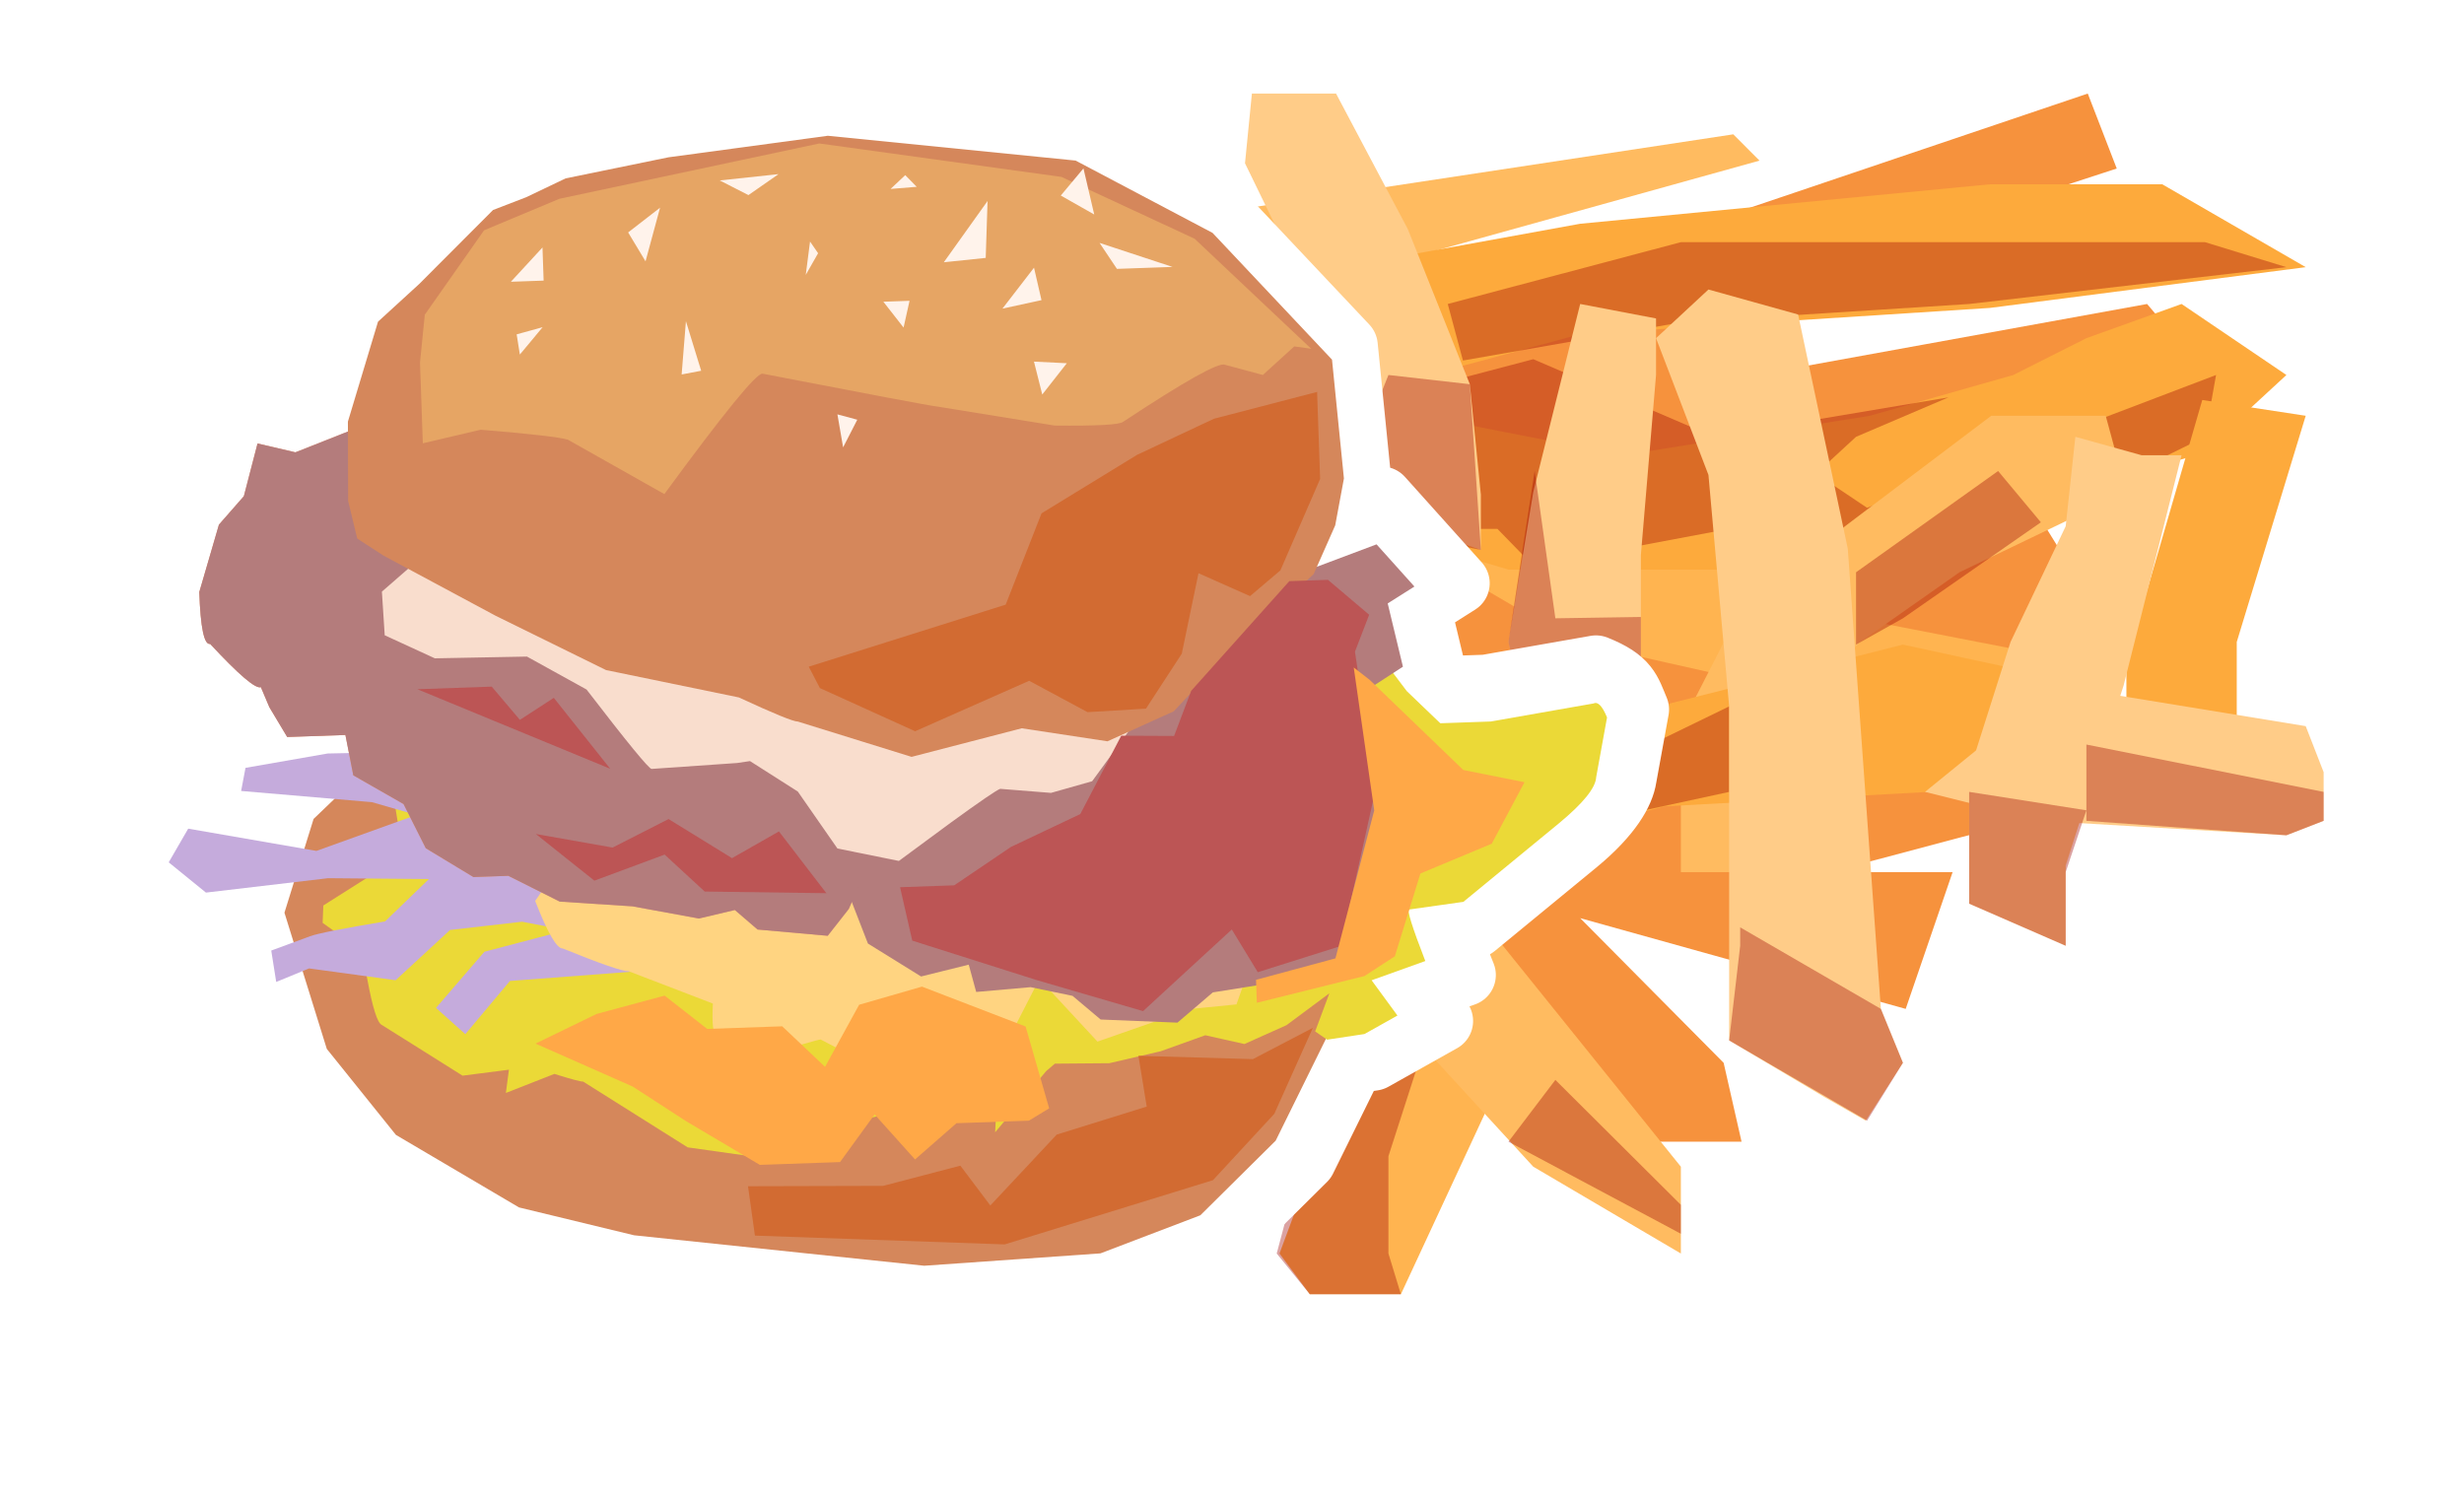 <svg xmlns="http://www.w3.org/2000/svg" xmlns:xlink="http://www.w3.org/1999/xlink" width="158" height="96" viewBox="0 0 158 96"><defs><filter id="b" width="126.5%" height="133.8%" x="-13.3%" y="-13%" filterUnits="objectBoundingBox"><feMorphology in="SourceAlpha" operator="dilate" radius="4" result="shadowSpreadOuter1"/><feOffset dy="3" in="shadowSpreadOuter1" result="shadowOffsetOuter1"/><feGaussianBlur in="shadowOffsetOuter1" result="shadowBlurOuter1" stdDeviation="2.5"/><feComposite in="shadowBlurOuter1" in2="SourceAlpha" operator="out" result="shadowBlurOuter1"/><feColorMatrix in="shadowBlurOuter1" values="0 0 0 0 0 0 0 0 0 0 0 0 0 0 0 0 0 0 0.3 0"/></filter><filter id="d" width="128.1%" height="135.8%" x="-14.1%" y="-13.8%" filterUnits="objectBoundingBox"><feMorphology in="SourceAlpha" operator="dilate" radius="4" result="shadowSpreadOuter1"/><feOffset dy="3" in="shadowSpreadOuter1" result="shadowOffsetOuter1"/><feGaussianBlur in="shadowOffsetOuter1" result="shadowBlurOuter1" stdDeviation="2.5"/><feComposite in="shadowBlurOuter1" in2="SourceAlpha" operator="out" result="shadowBlurOuter1"/><feColorMatrix in="shadowBlurOuter1" values="0 0 0 0 0 0 0 0 0 0 0 0 0 0 0 0 0 0 0.3 0"/></filter><path id="a" d="M34.671,0 L37.846,5.996 L60.144,2.614 L61.825,4.301 L41.471,9.96 L50.327,8.349 L61.293,7.293 L82.875,0 L84.733,4.807 L81.63,5.819 L87.652,5.819 L96.85,11.133 L76.596,13.747 L64.378,14.531 L64.993,17.432 L86.679,13.494 L87.193,14.102 L88.89,13.494 L95.612,18.048 L93.356,20.129 L96.85,20.663 L92.428,35.169 L92.427,39.844 L96.85,40.566 L98,43.518 L98,46.639 L95.612,47.566 L82.509,46.793 L81.46,49.928 L81.46,54.651 L75.269,51.952 L75.268,47.553 L68.928,49.238 L68.977,49.927 L74.208,49.928 L71.2,58.699 L69.575,58.245 L69.608,58.699 L71.023,62.157 L68.724,65.867 L68.659,65.83 L68.635,65.867 L65.982,64.349 L59.879,60.723 L59.879,55.542 L50.327,52.88 L59.525,62.157 L60.675,67.217 L55.492,67.216 L56.783,68.819 L56.783,74.386 L47.319,68.819 L45.964,67.343 L45.727,67.217 L45.782,67.144 L44.205,65.426 L38.829,77 L32.991,77 L30.868,74.386 L35.025,58.699 L38.521,57.486 L38.769,56.87 L38.032,56.337 L2.653,31.711 L11.984,24.851 L10.484,23.262 L7.076,23.108 L9.272,21.978 L7.076,19.651 L9.821,18.375 L4.776,19.651 L0,15.434 L5.235,13.869 L3.626,11.133 L5.926,8.349 L10.437,9.53 L12.81,11.605 L18.899,9.786 L17.955,8.349 L22.643,5.819 L24.66,8.064 L25.119,7.928 L30.145,7.165 L28.834,4.47 L29.276,0 L34.671,0 Z M85.351,37.252 L85.175,37.952 L84.959,38.624 L85.351,38.688 L85.351,37.252 Z M89.133,23.386 L88.818,23.474 L86.913,31.045 L89.133,23.386 Z M81.497,27.407 L80.288,27.988 L80.885,28.952 L81.46,27.747 L81.497,27.407 Z"/><path id="c" d="M42.901,-4.0997528e-13 C42.901,-4.0997528e-13 48.175,0.715 58.723,2.144 C58.723,2.144 58.768,2.17 58.858,2.221 L59.026,2.318 C59.901,2.82 62.671,4.409 67.338,7.085 L67.348,7.097 C67.527,7.3 69.981,10.093 74.711,15.475 C74.711,15.475 74.876,18.023 75.208,23.12 C75.208,23.12 74.987,24.114 74.545,26.103 C74.545,26.103 74.191,26.834 73.482,28.296 C74.315,28.016 75.794,27.518 77.917,26.804 C77.917,26.804 78.694,27.733 80.249,29.592 C80.249,29.592 79.666,29.933 78.5,30.615 C78.5,30.615 78.778,31.978 79.333,34.704 C79.333,34.704 79.101,34.844 78.636,35.123 L78.749,35.334 C78.749,35.334 79.053,35.766 79.662,36.632 L79.677,36.648 C79.787,36.761 80.473,37.466 81.735,38.764 L84.97,38.764 C84.97,38.764 87.181,38.455 91.604,37.837 C91.881,37.713 92.157,38.022 92.434,38.764 L92.429,38.785 L92.416,38.848 C92.346,39.167 92.075,40.407 91.604,42.565 C91.549,43.245 90.72,44.203 89.116,45.44 C89.116,45.44 89.097,45.454 89.059,45.483 L88.988,45.538 C88.473,45.932 86.415,47.506 82.813,50.261 C82.813,50.261 81.652,50.384 79.33,50.632 C79.164,50.632 79.468,51.744 80.242,53.969 C80.242,53.969 79.081,54.34 76.759,55.082 C76.759,55.082 77.284,55.855 78.335,57.4 C78.335,57.4 77.616,57.771 76.178,58.512 C76.178,58.512 75.521,58.588 74.205,58.741 L70.574,65.493 L65.58,70.106 L59.092,72.324 L47.772,72.722 L29.246,70.121 L21.935,68.078 L14.208,63.155 L9.972,57.488 L8.716,52.889 L6.621,53.668 C6.621,53.668 6.548,53.07 6.402,51.876 L6.373,51.645 C6.373,51.645 6.986,51.443 8.21,51.039 L7.562,48.664 L8.034,47.311 L2.318,47.784 C2.318,47.784 1.611,47.167 0.197,45.933 L-2.47880185e-13,45.761 C-2.47880185e-13,45.761 0.441,45.057 1.324,43.647 C1.324,43.647 3.806,44.168 8.769,45.209 L9.639,42.719 L10.413,42.028 C9.05,41.863 7.179,41.636 4.801,41.349 C4.801,41.349 4.911,40.858 5.132,39.878 C5.132,39.878 6.897,39.632 10.429,39.142 L10.474,39.143 C10.579,39.144 10.867,39.148 11.337,39.155 C11.284,38.818 11.221,38.418 11.147,37.956 L7.412,37.956 C7.412,37.956 7.053,37.306 6.333,36.004 C6.333,36.004 6.167,35.57 5.835,34.702 C5.503,34.826 4.452,33.865 2.682,31.819 C2.294,31.881 2.101,30.765 2.101,28.471 C2.101,28.471 2.571,27.045 3.512,24.193 C3.512,24.193 4.065,23.604 5.172,22.426 C5.172,22.426 5.191,22.362 5.229,22.233 L5.274,22.083 C5.418,21.598 5.716,20.596 6.167,19.078 C6.167,19.078 6.97,19.295 8.574,19.729 L8.595,19.722 C8.743,19.669 9.697,19.33 11.458,18.703 C11.474,18.259 11.489,17.773 11.506,17.246 L11.521,17.202 C11.63,16.88 12.343,14.781 13.659,10.907 C13.659,10.907 14.571,10.13 16.393,8.577 C16.393,8.577 18.022,7.054 21.28,4.009 C21.28,4.009 21.998,3.76 23.434,3.263 L26.002,2.144 L32.629,1.025 Z"/></defs><g fill="none" fill-rule="evenodd" transform="translate(9.222 6)"><g transform="translate(41.778)"><g stroke-linejoin="round"><use xlink:href="#a" fill="#000" filter="url(#b)"/><path fill="#FFF" stroke="#FFF" stroke-width="4" d="M84.05,-2.508 L86.494,3.819 L88.188,3.819 L102.972,12.359 L92.731,13.68 L98.823,17.808 L97.768,18.779 L99.437,19.035 L94.428,35.467 L94.427,38.144 L98.299,38.776 L100,43.142 L100,48.007 L95.93,49.588 L83.92,48.88 L83.46,50.253 L83.46,57.704 L74.93,53.985 L72.622,60.717 L73.239,62.379 L69.421,68.539 L64.986,66.084 L62.075,64.354 L63.181,69.217 L58.783,69.216 L58.783,77.882 L46.048,70.392 L44.756,68.985 L40.105,79 L32.039,79 L28.674,74.856 L33.365,57.158 L34.93,56.614 L-0.783,31.755 L8.186,25.16 L-0.519,24.768 L5.992,21.416 L5.984,21.408 L4.243,21.848 L-4.024,14.549 L2.218,12.683 L1.192,10.938 L5.197,6.091 L11.399,7.715 L13.295,9.373 L15.752,8.639 L15.086,7.625 L23.078,3.312 L25.416,5.913 L27.172,5.626 L26.788,4.836 L27.464,-2 L35.876,-2 L38.949,3.806 L60.846,0.485 L64.459,4.112 L84.05,-2.508 Z M57.064,56.834 L57.879,57.656 L57.879,57.061 L57.064,56.834 Z"/></g><polygon fill="#F6923D" points="14.24 23.193 82.875 0 84.733 4.807 58.11 13.494 60.675 18.217 86.679 13.494 88.89 16.108 76.684 20.663 78.365 24.88 84.733 35.169 80.93 46.048 66.336 49.928 74.208 49.928 71.2 58.699 50.327 52.88 59.525 62.157 60.675 67.217 53.069 67.217 38.032 56.337 2.653 31.711"/><polygon fill="#FFB450" points="40.332 58.699 32.991 69.157 31.045 74.386 32.991 77 38.829 77 45.02 63.675 43.958 54.651"/><polygon fill="#FFBB60" points="38.032 58.699 47.319 68.819 56.783 74.386 56.783 68.819 41.57 49.928"/><polygon fill="#FFBB60" points="0 15.434 25.119 7.928 60.144 2.614 61.825 4.301 25.119 14.506 4.776 19.651"/><polygon fill="#FFB450" points="5.926 8.349 3.626 11.133 6.899 16.699 27.419 27.747 27.419 24.373 10.437 9.53"/><polygon fill="#FFB450" points="17.955 8.349 25.384 19.651 35.025 26.398 49.973 35.169 74.031 40.566 82.787 40.566 82.787 36.518 67.574 33.566 38.032 20.663 27.419 11.133 22.643 5.819"/><polygon fill="#FDAA3C" points="10.525 18.048 35.025 11.133 50.327 8.349 76.596 5.819 87.652 5.819 96.85 11.133 76.596 13.747 50.327 15.434 30.868 20.663 12.648 25.554 7.076 19.651"/><polygon fill="#FDAA3C" points="40.155 20.663 53.069 23.193 68.901 20.663 78.099 18.048 82.787 15.687 88.89 13.494 95.612 18.048 90.128 23.108 81.372 25.554 61.825 30.53 45.727 30.53 36.44 27.747"/><polygon fill="#9C0000" fill-opacity=".367" points="91.101 18.048 68.724 26.566 65.451 24.373 68.016 22.012 73.942 19.482 58.906 22.012 47.319 17.036 38.032 19.482 38.032 27.916 45.02 27.916 47.319 30.277 59.879 27.916 63.063 30.277 73.942 30.108 90.394 22.012"/><polygon fill="#FDAA3C" points="90.217 19.651 85.352 36.434 85.352 41.747 92.428 41.747 92.428 35.169 96.85 20.663"/><polygon fill="#FFBB60" points="84.025 20.663 85.352 25.554 74.65 30.699 68.282 35.169 62.975 40.566 62.975 44.783 62.975 49.928 56.783 49.928 56.783 40.566 60.321 33.651 67.309 27.747 76.684 20.663"/><polygon fill="#FDAA3C" points="50.327 40.566 71.023 35.337 78.807 37.024 79.868 39.301 79.868 43.518 72.704 44.783 55.722 45.711 48.735 47.566"/><polygon fill="#FC8" points="80.841 37.952 96.85 40.566 98 43.518 98 46.639 95.612 47.566 79.868 46.639 72.439 44.783"/><polygon fill="#FC8" points="86.325 23.193 88.89 23.193 85.175 37.952 81.46 49.506 81.46 54.651 75.269 51.952 75.269 43.518 77.922 35.169 81.46 27.747 82.079 22.012"/><polygon fill="#FC8" points="28.834 4.47 29.276 0 34.671 0 39.271 8.687 43.251 18.639 43.958 25.723 43.958 29.265 36.617 26.735 36.617 21.759 32.814 12.651"/><polygon fill="#9C0000" fill-opacity=".367" points="30.868 74.386 35.025 58.699 41.836 56.337 38.032 68.145 38.032 74.386 38.829 77 32.991 77"/><polygon fill="#9C0000" fill-opacity=".367" points="45.727 67.217 48.735 63.253 56.783 71.265 56.783 73.12"/><polygon fill="#9C0000" fill-opacity=".367" points="75.269 44.783 82.787 45.964 81.46 49.928 81.46 54.651 75.269 51.952"/><polygon fill="#9C0000" fill-opacity=".367" points="82.787 41.747 98 44.783 98 46.639 95.612 47.566 82.787 46.639"/><polygon fill="#9C0000" fill-opacity=".367" points="68.016 30.699 77.126 24.205 79.868 27.494 71.023 33.651 68.016 35.337"/><polygon fill="#9C0000" fill-opacity=".367" points="51.211 43.518 53.069 44.699 52.096 46.47 59.879 44.783 59.879 39.301"/><polygon fill="#9C0000" fill-opacity=".367" points="36.44 22.012 38.032 18.048 43.251 18.639 43.958 29.265 36.44 27.747"/><polygon fill="#9C0000" fill-opacity=".367" points="13.798 19.651 32.991 15.687 32.991 12.566 35.025 19.651 20.166 23.699 7.076 23.108"/><path fill="#9C0000" fill-opacity=".367" d="M41.836,13.494 L56.783,9.53 L78.984,9.53 L90.394,9.53 L95.612,11.133 L75.269,13.494 C62.945,14.281 56.783,14.675 56.783,14.675 L42.809,17.12 L41.836,13.494 Z"/><polygon fill="#FC8" points="55.191 15.687 58.552 12.566 64.301 14.169 67.486 29.181 69.608 58.699 71.023 62.157 68.635 65.867 65.982 64.349 59.879 60.723 59.879 39.301 58.552 24.458"/><polygon fill="#9C0000" fill-opacity=".367" points="60.587 54.651 59.879 60.723 68.724 65.867 71.023 62.157 69.608 58.699 60.587 53.47"/><polygon fill="#FC8" points="50.327 13.494 55.191 14.422 55.191 18.048 54.218 29.602 54.218 39.217 54.218 42.337 47.319 42.337 45.727 35.169 47.319 25.554"/><polygon fill="#9C0000" fill-opacity=".367" points="54.218 41.747 54.218 33.566 48.735 33.651 47.408 24.205 45.727 35.169 47.319 42.337"/></g><g transform="rotate(-2 120.404 2.102)"><g stroke-linejoin="round"><use xlink:href="#c" fill="#000" filter="url(#d)"/><path fill="#FFF" stroke="#FFF" stroke-width="4" d="M42.936,-2.013 L59.379,0.215 L68.621,5.515 L76.662,14.666 L77.222,23.275 L76.824,25.061 L77.124,24.961 C77.464,24.846 77.821,24.726 78.194,24.6 L78.574,24.473 L83.302,30.125 L80.746,31.619 L81.575,35.691 L81.55,35.705 L82.58,36.764 L84.831,36.764 L91.924,35.773 C93.966,36.672 94.04,37.38 94.513,38.619 L93.57,42.94 C93.397,43.895 92.544,45.322 90.331,47.028 L83.583,52.19 L81.817,52.378 L81.89,52.599 C82.107,53.249 82.37,53.999 82.682,54.867 L82.819,55.246 L79.919,56.172 L81.258,58.142 L76.771,60.457 L75.472,60.607 L72.177,66.735 L66.627,71.862 L59.459,74.313 L47.667,74.727 L28.836,72.083 L21.11,69.924 L12.826,64.645 L8.142,58.382 L7.363,55.526 L4.945,56.425 L4.27,50.927 L5.255,50.237 C5.453,50.099 5.64,49.98 5.82,49.876 L5.719,49.509 L1.64,49.847 L-2.042,46.634 C-1.49,44.05 -0.879,43.468 0.361,41.401 L2.631,41.877 L3.485,38.087 L5.077,37.866 L4.515,36.848 L4.254,36.166 C3.925,35.974 3.7,35.78 3.449,35.55 C2.896,35.044 2.154,34.262 1.231,33.198 C0.517,32.503 0.388,32.016 0.275,31.37 C0.157,30.686 0.09,29.612 0.102,28.146 L1.751,23.146 L3.39,21.402 L4.807,16.638 L8.493,17.635 L9.504,17.276 L11.943,9.742 L15.061,7.084 L20.225,2.258 L22.706,1.398 L25.428,0.213 L32.363,-0.958 L42.936,-2.013 Z"/></g><polygon fill="#D5875B" points="7.326 48.612 9.735 57.436 13.972 63.102 21.698 68.026 29.009 70.069 47.536 72.67 58.856 72.272 65.344 70.054 70.338 65.441 75.054 56.668 69.005 49.217 70.961 47.37 14.387 38.208 9.403 42.667"/><path fill="#EBD937" d="M9.75,49.349 C11.354,50.585 12.155,51.204 12.155,51.204 C12.376,52.44 12.487,53.058 12.487,53.058 C12.763,54.912 13.04,55.901 13.316,56.025 C15.141,57.261 16.053,57.879 16.053,57.879 C17.601,58.93 18.375,59.455 18.375,59.455 C20.366,59.27 21.361,59.177 21.361,59.177 C21.195,60.166 21.112,60.66 21.112,60.66 C23.213,59.919 24.264,59.548 24.264,59.548 C25.314,59.919 25.923,60.104 26.089,60.104 C30.457,63.071 32.641,64.554 32.641,64.554 C35.792,65.111 37.368,65.389 37.368,65.389 C40.409,64.153 41.929,63.535 41.929,63.535 C43.92,63.164 44.915,62.978 44.915,62.978 C45.855,63.658 46.325,63.998 46.325,63.998 C48.26,63.998 49.228,63.998 49.228,63.998 C49.781,62.206 50.057,61.309 50.057,61.309 C50.334,60.568 50.472,60.197 50.472,60.197 C51.578,60.135 52.131,60.104 52.131,60.104 C52.407,61.588 52.545,62.329 52.545,62.329 C52.435,63.627 52.379,64.276 52.379,64.276 C54.646,61.742 55.78,60.475 55.78,60.475 C56.167,60.166 56.36,60.011 56.36,60.011 C58.682,60.073 59.844,60.104 59.844,60.104 C62.055,59.671 63.161,59.455 63.161,59.455 C65.096,58.837 66.064,58.528 66.064,58.528 C67.723,58.961 68.552,59.177 68.552,59.177 C70.376,58.435 71.289,58.064 71.289,58.064 C73.169,56.766 74.109,56.117 74.109,56.117 C73.445,57.724 73.113,58.528 73.113,58.528 C73.611,58.899 73.86,59.084 73.86,59.084 C75.463,58.899 76.265,58.806 76.265,58.806 C77.702,58.064 78.421,57.694 78.421,57.694 C77.371,56.148 76.845,55.376 76.845,55.376 C79.168,54.634 80.329,54.263 80.329,54.263 C79.555,52.038 79.251,50.925 79.417,50.925 C81.739,50.678 82.9,50.555 82.9,50.555 C87.102,47.34 89.203,45.733 89.203,45.733 C90.806,44.497 91.636,43.539 91.691,42.859 C92.244,40.325 92.52,39.058 92.52,39.058 C92.244,38.316 91.968,38.007 91.691,38.131 C87.268,38.749 85.056,39.058 85.056,39.058 C85.056,39.058 81.822,39.058 81.822,39.058 C80.439,37.636 79.748,36.925 79.748,36.925 C79.14,36.06 78.836,35.627 78.836,35.627 C77.951,34.02 77.509,33.217 77.509,33.217 C76.016,32.166 75.27,31.641 75.27,31.641 C73.39,30.466 72.45,29.879 72.45,29.879 L68.552,29.786 C30.954,27.994 12.155,27.098 12.155,27.098 C13.538,34.824 14.229,38.687 14.229,38.687 C14.782,43.014 15.058,45.177 15.058,45.177 L9.833,48.237 C9.778,48.978 9.75,49.349 9.75,49.349 Z"/><path fill="#C5ABDC" d="M16.989,38.598 C12.63,38.537 10.451,38.506 10.451,38.506 C6.919,38.997 5.154,39.242 5.154,39.242 C4.933,40.223 4.822,40.713 4.822,40.713 C10.396,41.387 13.182,41.724 13.182,41.724 C15.058,42.337 15.996,42.643 15.996,42.643 C11.673,44.031 9.512,44.724 9.512,44.724 C4.068,43.582 1.346,43.011 1.346,43.011 C0.463,44.421 0.022,45.126 0.022,45.126 C1.567,46.474 2.339,47.148 2.339,47.148 L10.201,46.499 C14.506,46.687 16.658,46.78 16.658,46.78 C14.722,48.524 13.754,49.396 13.754,49.396 C11.032,49.752 9.419,50.012 8.915,50.178 C7.235,50.732 6.395,51.009 6.395,51.009 C6.561,52.358 6.643,53.032 6.643,53.032 L8.779,52.239 L14.298,53.189 C16.699,51.123 17.9,50.09 17.9,50.09 C20.99,49.845 22.535,49.722 22.535,49.722 C24.411,50.151 25.349,50.366 25.349,50.366 C21.818,51.163 20.052,51.561 20.052,51.561 C17.9,53.89 16.824,55.054 16.824,55.054 C18.038,56.219 18.645,56.801 18.645,56.801 C20.631,54.595 21.624,53.492 21.624,53.492 C27.584,53.246 30.563,53.124 30.563,53.124 C32.053,51.53 32.798,50.734 32.798,50.734 C36.164,51.592 37.847,52.021 37.847,52.021 C40.606,53.982 41.985,54.963 41.985,54.963 C44.358,54.043 45.544,53.584 45.544,53.584 L49.6,43.655 C27.86,40.284 16.989,38.598 16.989,38.598 Z"/><path fill="#FFD481" d="M26.418,44.367 C24.419,47.069 23.42,48.42 23.42,48.42 C24.142,50.493 24.697,51.53 25.085,51.53 C27.472,52.598 28.86,53.132 29.248,53.132 C32.801,54.64 34.577,55.394 34.577,55.394 C34.466,56.714 34.521,57.373 34.744,57.373 C36.464,58.441 37.325,58.975 37.325,58.975 C39.878,58.284 41.238,57.939 41.404,57.939 C42.958,58.818 43.736,59.258 43.736,59.258 C46.233,59.007 47.482,58.881 47.482,58.881 C48.481,57.059 48.981,56.148 48.981,56.148 C52.034,57.468 53.56,58.127 53.56,58.127 C54.892,55.74 55.558,54.546 55.558,54.546 C57.945,57.31 59.139,58.693 59.139,58.693 C63.191,57.436 65.217,56.808 65.217,56.808 C67.159,56.682 68.131,56.619 68.131,56.619 L68.797,54.923 C40.544,47.886 26.418,44.367 26.418,44.367 Z"/><path fill="#F2A17A" d="M14.286,17.271 C10.8,18.511 9.058,19.131 9.058,19.131 C7.453,18.697 6.651,18.48 6.651,18.48 C5.987,20.712 5.655,21.828 5.655,21.828 C4.548,23.006 3.995,23.595 3.995,23.595 C3.054,26.447 2.584,27.873 2.584,27.873 C2.584,30.167 2.778,31.283 3.165,31.221 C4.936,33.267 5.987,34.228 6.319,34.104 C6.651,34.972 6.817,35.406 6.817,35.406 C7.536,36.708 7.896,37.359 7.896,37.359 C10.385,37.359 11.63,37.359 11.63,37.359 C11.907,39.095 12.045,39.963 12.045,39.963 C14.148,41.264 15.199,41.915 15.199,41.915 C16.084,43.837 16.527,44.798 16.527,44.798 C18.519,46.1 19.515,46.751 19.515,46.751 C21.009,46.751 21.756,46.751 21.756,46.751 C23.913,47.929 24.992,48.518 24.992,48.518 C28.091,48.828 29.64,48.983 29.64,48.983 C32.462,49.603 33.873,49.913 33.873,49.913 C35.422,49.603 36.196,49.448 36.196,49.448 C37.137,50.316 37.607,50.75 37.607,50.75 C40.595,51.122 42.089,51.308 42.089,51.308 C43.03,50.192 43.5,49.634 43.5,49.634 L47.732,40.8 L49.641,34.104 C26.071,22.882 14.286,17.271 14.286,17.271 Z"/><path fill="#B47C7C" d="M51.978,33.583 C46.147,36.248 43.231,37.58 43.231,37.58 C42.287,39.563 41.815,40.554 41.815,40.554 C42.148,43.653 42.315,45.202 42.315,45.202 C43.87,49.663 44.648,51.894 44.648,51.894 C46.869,53.381 47.98,54.125 47.98,54.125 C50.035,53.691 51.062,53.474 51.062,53.474 C51.34,54.651 51.479,55.24 51.479,55.24 C53.811,55.116 54.978,55.054 54.978,55.054 C56.755,55.488 57.643,55.705 57.643,55.705 C58.81,56.758 59.393,57.285 59.393,57.285 C62.669,57.533 64.308,57.657 64.308,57.657 C65.863,56.417 66.64,55.798 66.64,55.798 C70.139,55.364 71.889,55.147 71.889,55.147 C73.555,54.837 74.388,54.682 74.388,54.682 C75.443,51.708 75.971,50.221 75.971,50.221 C76.748,48.176 77.276,47.092 77.554,46.968 C77.831,43.064 77.97,41.112 77.97,41.112 C77.581,38.138 77.387,36.651 77.387,36.651 C78.831,35.783 79.553,35.349 79.553,35.349 C78.998,32.623 78.72,31.26 78.72,31.26 C79.886,30.578 80.469,30.237 80.469,30.237 C78.914,28.378 78.137,27.449 78.137,27.449 C74.638,28.626 72.888,29.215 72.888,29.215 L66.974,28.75 L52.645,33.583 C52.201,33.583 51.978,33.583 51.978,33.583 Z"/><path fill="#B47C7C" d="M14.286,17.271 C10.8,18.511 9.058,19.131 9.058,19.131 C7.453,18.697 6.651,18.48 6.651,18.48 C5.987,20.712 5.655,21.828 5.655,21.828 C4.548,23.006 3.995,23.595 3.995,23.595 C3.054,26.447 2.584,27.873 2.584,27.873 C2.584,30.167 2.778,31.283 3.165,31.221 C4.936,33.267 5.987,34.228 6.319,34.104 C6.651,34.972 6.817,35.406 6.817,35.406 C7.536,36.708 7.896,37.359 7.896,37.359 C10.385,37.359 11.63,37.359 11.63,37.359 C11.907,39.095 12.045,39.963 12.045,39.963 C14.148,41.264 15.199,41.915 15.199,41.915 C16.084,43.837 16.527,44.798 16.527,44.798 C18.519,46.1 19.515,46.751 19.515,46.751 C21.009,46.751 21.756,46.751 21.756,46.751 C23.913,47.929 24.992,48.518 24.992,48.518 C28.091,48.828 29.64,48.983 29.64,48.983 C32.462,49.603 33.873,49.913 33.873,49.913 C35.422,49.603 36.196,49.448 36.196,49.448 C37.137,50.316 37.607,50.75 37.607,50.75 C40.595,51.122 42.089,51.308 42.089,51.308 C43.03,50.192 43.5,49.634 43.5,49.634 L47.732,40.8 L49.641,34.104 C26.071,22.882 14.286,17.271 14.286,17.271 Z"/><path fill="#F9DDCD" d="M17.284,25.822 C15.287,27.442 14.289,28.253 14.289,28.253 C14.344,30.122 14.372,31.057 14.372,31.057 C16.48,32.117 17.533,32.646 17.533,32.646 C21.471,32.709 23.44,32.74 23.44,32.74 C25.936,34.236 27.184,34.984 27.184,34.984 C29.679,38.474 31.011,40.219 31.177,40.219 C34.837,40.094 36.668,40.032 36.668,40.032 C37.222,39.97 37.5,39.938 37.5,39.938 C39.496,41.31 40.494,41.995 40.494,41.995 C42.103,44.488 42.907,45.735 42.907,45.735 C45.514,46.358 46.817,46.669 46.817,46.669 C49.091,45.111 50.228,44.332 50.228,44.332 C52.169,43.023 53.251,42.338 53.472,42.276 C55.635,42.525 56.717,42.649 56.717,42.649 C58.492,42.213 59.379,41.995 59.379,41.995 C61.043,39.876 61.875,38.817 61.875,38.817 L64.287,35.077 C32.952,28.907 17.284,25.822 17.284,25.822 Z"/><path fill="#D5875B" d="M26.988,2.179 L24.42,3.298 C22.984,3.795 22.266,4.043 22.266,4.043 C19.008,7.089 17.379,8.611 17.379,8.611 C15.556,10.165 14.645,10.942 14.645,10.942 C13.209,15.168 12.491,17.281 12.491,17.281 C12.384,20.676 12.33,22.373 12.33,22.373 C12.661,23.989 12.827,24.797 12.827,24.797 C13.929,25.566 14.479,25.951 14.479,25.951 C19.174,28.686 21.521,30.053 21.521,30.053 C26.16,32.539 28.479,33.782 28.479,33.782 C34.112,35.149 36.928,35.833 36.928,35.833 C39.137,36.952 40.38,37.511 40.656,37.511 C45.461,39.189 47.863,40.028 47.863,40.028 C52.612,38.971 54.987,38.443 54.987,38.443 C58.632,39.127 60.454,39.469 60.454,39.469 C63.326,38.288 64.762,37.697 64.762,37.697 C67.192,35.274 68.462,34.031 68.572,33.968 C72.217,30.799 74.04,29.214 74.04,29.214 C75.034,27.163 75.531,26.138 75.531,26.138 C75.972,24.149 76.193,23.154 76.193,23.154 C75.862,18.058 75.696,15.51 75.696,15.51 C70.781,9.917 68.324,7.12 68.324,7.12 C62.58,3.826 59.709,2.179 59.709,2.179 C49.161,0.75 43.887,0.035 43.887,0.035 L33.615,1.06 L26.988,2.179 Z"/><polygon fill="#D26B32" points="41.476 34.019 54.235 30.483 56.737 24.712 62.992 21.176 67.996 19.035 74.668 17.546 74.668 23.13 71.916 28.901 69.914 30.483 66.662 28.901 65.411 34.019 62.992 37.463 59.239 37.556 55.57 35.415 48.147 38.394 42.143 35.415"/><path fill="#E6A564" d="M21.646,5.324 C18.988,8.841 17.659,10.6 17.659,10.6 C17.383,12.637 17.244,13.655 17.244,13.655 C17.244,17.111 17.244,18.839 17.244,18.839 C19.736,18.345 20.982,18.098 20.982,18.098 C24.138,18.468 25.992,18.746 26.546,18.931 C30.588,21.4 32.609,22.634 32.609,22.634 C36.596,17.573 38.783,15.074 39.17,15.136 C46.147,16.74 49.857,17.573 50.299,17.635 C55.283,18.623 57.774,19.116 57.774,19.116 C60.487,19.24 61.955,19.209 62.176,19.024 C66.218,16.555 68.433,15.414 68.82,15.599 C70.426,16.092 71.229,16.339 71.229,16.339 C72.613,15.167 73.305,14.58 73.305,14.58 C74.025,14.704 74.385,14.766 74.385,14.766 C69.568,9.89 67.159,7.453 67.159,7.453 C61.567,4.614 58.771,3.195 58.771,3.195 C48.472,1.405 43.323,0.51 43.323,0.51 L26.546,3.472 C23.279,4.706 21.646,5.324 21.646,5.324 Z"/><polygon fill="#FFF3EB" points="25.35 6.555 23.249 8.682 25.35 8.682"/><path fill="#FFF3EB" d="M32.974 4.27C32.274 6.539 31.924 7.674 31.924 7.674L30.874 5.783C32.274 4.775 32.974 4.27 32.974 4.27ZM36.862 2.656C39.383 2.474 40.643 2.383 40.643 2.383L38.666 3.659C37.463 2.99 36.862 2.656 36.862 2.656ZM42.51 6.775C42.277 8.194 42.16 8.903 42.16 8.903L43 7.541C42.673 7.031 42.51 6.775 42.51 6.775ZM34.378 11.603C34.115 13.872 33.984 15.006 33.984 15.006L35.244 14.812C34.666 12.672 34.378 11.603 34.378 11.603ZM43.878 17.912C44.072 19.33 44.169 20.039 44.169 20.039L45.138 18.299C44.298 18.041 43.878 17.912 43.878 17.912ZM53.977 4.573C52.016 7.125 51.036 8.402 51.036 8.402L53.732 8.215C53.895 5.787 53.977 4.573 53.977 4.573ZM47.787 3.583C48.907 3.531 49.468 3.505 49.468 3.505L48.76 2.732C48.111 3.299 47.787 3.583 47.787 3.583ZM61.061 7.51C64.143 8.645 65.683 9.212 65.683 9.212L62.116 9.212C61.413 8.078 61.061 7.51 61.061 7.51ZM58.682 4.387C59.691 3.262 60.195 2.699 60.195 2.699L60.783 5.677C59.382 4.817 58.682 4.387 58.682 4.387ZM56.805 8.951C55.395 10.653 54.69 11.504 54.69 11.504L57.211 11.048C56.94 9.65 56.805 8.951 56.805 8.951ZM47.074 10.795C48.194 10.795 48.754 10.795 48.754 10.795L48.312 12.497C47.487 11.363 47.074 10.795 47.074 10.795ZM56.592 14.971C56.896 16.389 57.049 17.098 57.049 17.098L58.693 15.148C57.292 15.03 56.592 14.971 56.592 14.971ZM25.181 11.665C24.168 12.799 23.661 13.366 23.661 13.366L23.501 12.065C24.621 11.798 25.181 11.665 25.181 11.665Z"/><polygon fill="#BC5555" points="74.943 29.613 72.463 29.613 65.931 36.42 64.734 39.276 61.347 39.142 58.547 44.071 54.027 46.025 50.307 48.357 46.834 48.357 47.496 51.807 55.35 54.604 62.129 56.842 67.998 51.807 69.569 54.604 74.943 53.112 77.506 43.228 76.513 34.276 77.506 31.944"/><polygon fill="#FFA847" points="77.393 36.118 83.192 42.104 87.086 43.025 84.849 46.892 80.21 48.642 78.387 53.891 76.399 55.088 69.439 56.562 69.439 55.088 74.576 53.891 77.393 44.498 76.399 35.289"/><polygon fill="#FFA847" points="31.503 54.776 27.106 55.798 23.123 57.564 29.263 60.539 32.582 62.863 37.228 65.838 42.372 65.838 44.695 62.863 47.184 65.838 49.922 63.607 54.568 63.607 55.895 62.863 54.568 57.564 48.014 54.776 43.948 55.798 41.625 59.702 38.97 57.007 34.158 57.007"/><path fill="#D26B32" d="M36.753,70.36 C36.531,68.24 36.42,67.18 36.42,67.18 C42.193,67.367 45.079,67.46 45.079,67.46 C48.41,66.712 50.075,66.338 50.075,66.338 C51.296,68.084 51.907,68.957 51.907,68.957 C54.849,66.026 56.32,64.561 56.32,64.561 C60.206,63.5 62.149,62.97 62.149,62.97 C61.871,60.788 61.732,59.696 61.732,59.696 C66.617,60.008 69.06,60.164 69.06,60.164 C71.669,58.917 72.973,58.293 72.973,58.293 C71.197,61.91 70.309,63.719 70.309,63.719 C67.589,66.463 66.229,67.834 66.229,67.834 L52.74,71.483 C42.082,70.734 36.753,70.36 36.753,70.36 Z"/><path fill="#BC5555" d="M16.341 34.587C19.525 34.587 21.116 34.587 21.116 34.587 22.269 36.049 22.845 36.78 22.845 36.78 24.327 35.89 25.068 35.445 25.068 35.445L28.526 40.118 16.341 34.587ZM23.612 44.132C26.872 44.825 28.503 45.172 28.503 45.172 30.935 44.037 32.15 43.47 32.15 43.47 34.803 45.235 36.13 46.117 36.13 46.117 38.174 45.046 39.197 44.51 39.197 44.51 41.131 47.22 42.098 48.575 42.098 48.575 36.903 48.323 34.306 48.197 34.306 48.197 32.648 46.558 31.819 45.739 31.819 45.739L27.259 47.252C24.828 45.172 23.612 44.132 23.612 44.132Z"/></g></g></svg>